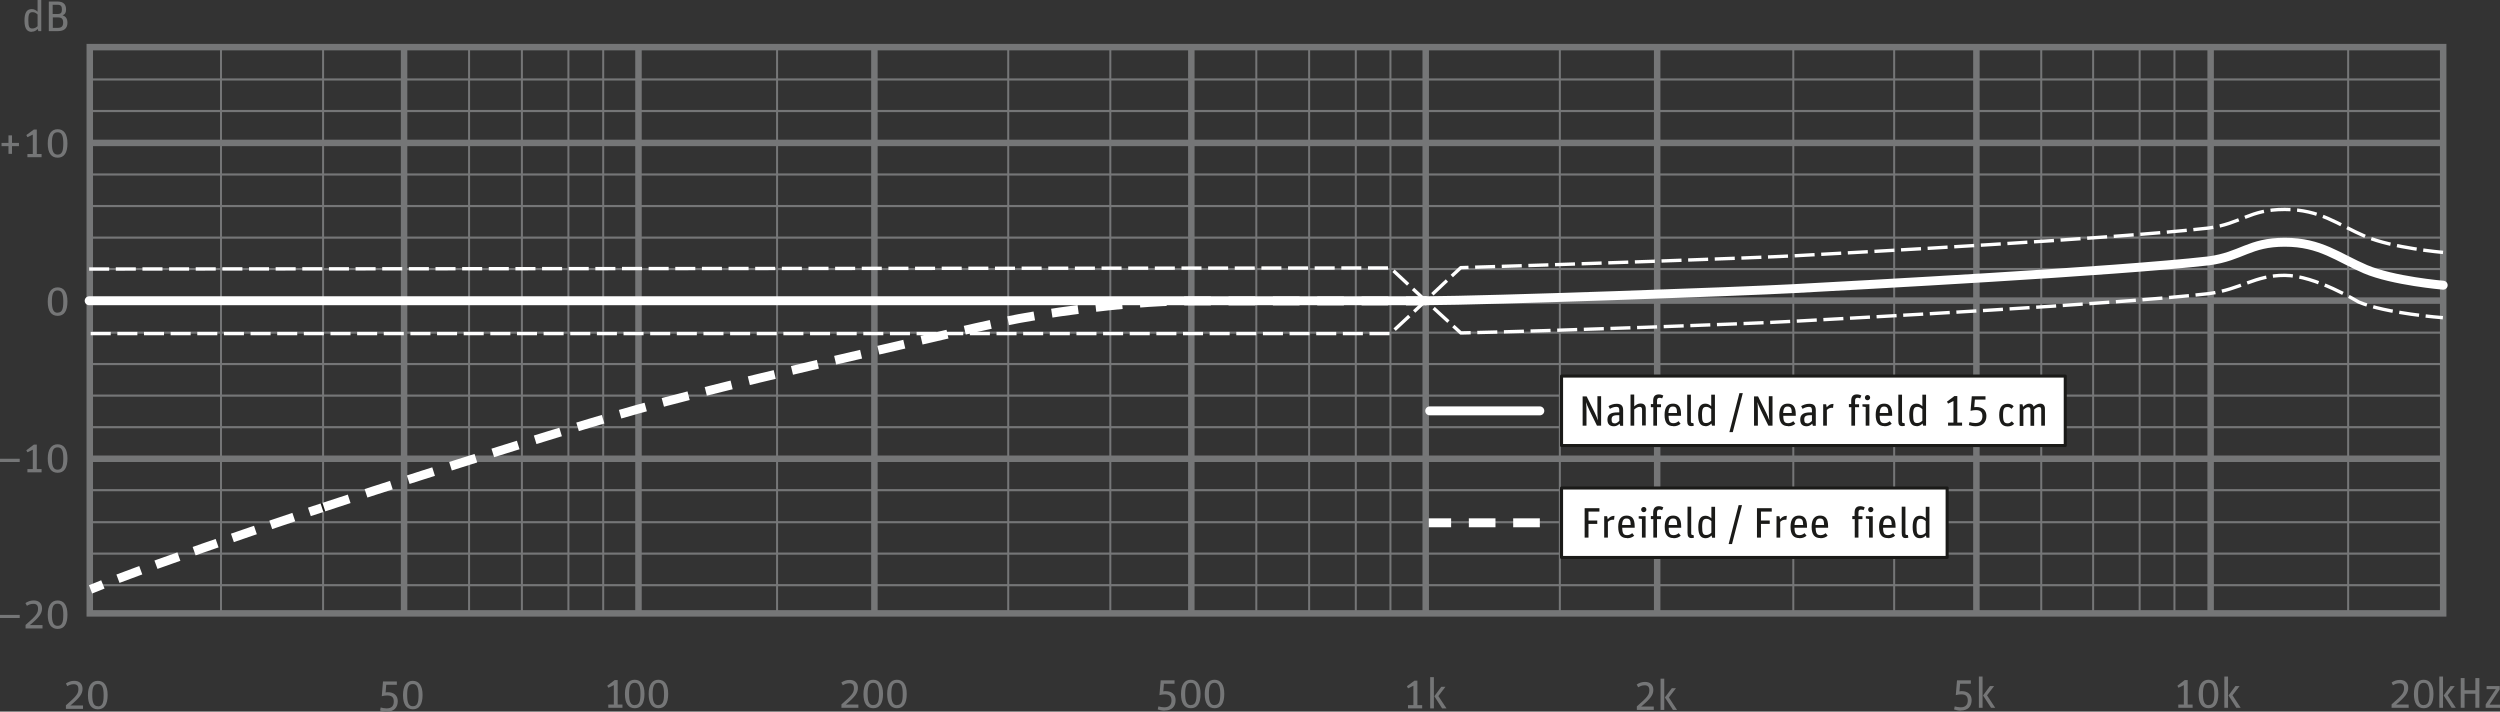 <?xml version="1.0" encoding="UTF-8"?><svg xmlns="http://www.w3.org/2000/svg" viewBox="0 0 162.34 46.21"><rect x="0" y="0" width="162.34" height="46.21" fill="#333333" stroke="none"/><defs><style>.cls-1{stroke-width:.2px;}.cls-1,.cls-2{fill:#fff;stroke-linecap:square;}.cls-1,.cls-2,.cls-3,.cls-4,.cls-5,.cls-6,.cls-7,.cls-8{stroke-linejoin:round;}.cls-1,.cls-2,.cls-9,.cls-10{fill-rule:evenodd;}.cls-1,.cls-2,.cls-8{stroke:#1a1a18;}.cls-2{stroke-width:.2px;}.cls-3{stroke-dasharray:0 0 1.3 .43;stroke-width:.22px;}.cls-3,.cls-4,.cls-11,.cls-12,.cls-13,.cls-14,.cls-5,.cls-15,.cls-6,.cls-16,.cls-7,.cls-17,.cls-8{fill:none;}.cls-3,.cls-4,.cls-5,.cls-6,.cls-7{stroke:#fff;}.cls-4{stroke-width:.58px;}.cls-4,.cls-8{stroke-linecap:round;}.cls-11{stroke-width:.42px;}.cls-11,.cls-12,.cls-13,.cls-14,.cls-15,.cls-16,.cls-17{stroke:#757677;stroke-miterlimit:2.61;}.cls-12{stroke-width:.42px;}.cls-13{stroke-width:.42px;}.cls-14{stroke-width:.14px;}.cls-5{stroke-dasharray:0 0 1.58 1.05;}.cls-5,.cls-6,.cls-7{stroke-width:.58px;}.cls-15{stroke-width:.42px;}.cls-6{stroke-dasharray:0 0 1.73 1.15;}.cls-16{stroke-width:.13px;}.cls-9,.cls-10,.cls-18{stroke-width:0px;}.cls-9,.cls-18{fill:#1a1a18;}.cls-10{fill:#757677;}.cls-17{stroke-width:.13px;}.cls-8{stroke-width:.55px;}</style></defs><g id="FQ-Raster"><polygon class="cls-11" points="5.83 3.06 158.65 3.06 158.65 39.83 5.83 39.83 5.83 3.06 5.83 3.06"/><line class="cls-14" x1="5.79" y1="35.95" x2="158.64" y2="35.95"/><line class="cls-12" x1="5.79" y1="9.28" x2="158.64" y2="9.28"/><line class="cls-12" x1="5.79" y1="19.52" x2="158.64" y2="19.52"/><line class="cls-12" x1="5.79" y1="29.79" x2="158.64" y2="29.79"/><line class="cls-14" x1="5.79" y1="5.16" x2="158.64" y2="5.16"/><line class="cls-14" x1="5.79" y1="7.21" x2="158.64" y2="7.21"/><line class="cls-14" x1="5.79" y1="11.33" x2="158.64" y2="11.33"/><line class="cls-14" x1="5.79" y1="13.38" x2="158.64" y2="13.38"/><line class="cls-14" x1="5.79" y1="15.43" x2="158.64" y2="15.43"/><line class="cls-14" x1="5.79" y1="17.47" x2="158.64" y2="17.47"/><line class="cls-14" x1="5.79" y1="21.6" x2="158.64" y2="21.6"/><line class="cls-14" x1="5.79" y1="23.64" x2="158.64" y2="23.64"/><line class="cls-14" x1="5.79" y1="25.69" x2="158.64" y2="25.69"/><line class="cls-14" x1="5.79" y1="27.74" x2="158.64" y2="27.74"/><line class="cls-14" x1="5.79" y1="31.83" x2="158.64" y2="31.83"/><line class="cls-14" x1="5.79" y1="33.91" x2="158.64" y2="33.91"/><line class="cls-14" x1="5.79" y1="38" x2="158.64" y2="38"/><line class="cls-13" x1="41.46" y1="39.89" x2="41.46" y2="3.06"/><line class="cls-13" x1="26.24" y1="39.89" x2="26.24" y2="3.06"/><line class="cls-13" x1="56.78" y1="39.89" x2="56.78" y2="3.07"/><line class="cls-13" x1="92.58" y1="39.81" x2="92.58" y2="2.99"/><line class="cls-13" x1="77.36" y1="39.81" x2="77.36" y2="2.99"/><line class="cls-15" x1="107.61" y1="39.88" x2="107.61" y2="3.07"/><line class="cls-13" x1="143.55" y1="39.81" x2="143.55" y2="2.99"/><line class="cls-13" x1="128.34" y1="39.81" x2="128.34" y2="2.99"/><line class="cls-17" x1="50.46" y1="39.83" x2="50.46" y2="3.08"/><line class="cls-16" x1="39.17" y1="39.89" x2="39.17" y2="3.06"/><line class="cls-16" x1="36.91" y1="39.89" x2="36.91" y2="3.06"/><line class="cls-16" x1="33.89" y1="39.89" x2="33.89" y2="3.06"/><line class="cls-16" x1="30.46" y1="39.89" x2="30.46" y2="3.06"/><line class="cls-16" x1="20.98" y1="39.89" x2="20.98" y2="3.06"/><line class="cls-16" x1="14.35" y1="39.89" x2="14.35" y2="3.06"/><line class="cls-17" x1="101.29" y1="39.83" x2="101.29" y2="3.08"/><line class="cls-16" x1="90.29" y1="39.81" x2="90.29" y2="2.99"/><line class="cls-16" x1="88.04" y1="39.81" x2="88.04" y2="2.99"/><line class="cls-16" x1="85.01" y1="39.81" x2="85.01" y2="2.99"/><line class="cls-16" x1="81.58" y1="39.81" x2="81.58" y2="2.99"/><line class="cls-16" x1="72.1" y1="39.81" x2="72.1" y2="2.99"/><line class="cls-16" x1="65.47" y1="39.81" x2="65.47" y2="2.99"/><line class="cls-17" x1="152.48" y1="39.83" x2="152.48" y2="3.08"/><line class="cls-16" x1="141.2" y1="39.81" x2="141.2" y2="2.99"/><line class="cls-16" x1="138.94" y1="39.81" x2="138.94" y2="2.99"/><line class="cls-16" x1="135.92" y1="39.81" x2="135.92" y2="2.99"/><line class="cls-16" x1="132.55" y1="39.81" x2="132.55" y2="2.99"/><line class="cls-16" x1="123" y1="39.81" x2="123" y2="2.99"/><line class="cls-16" x1="116.45" y1="39.81" x2="116.45" y2="2.99"/></g><g id="FQ-Bemaßung"><polygon class="cls-10" points=".55 9.99 .78 9.99 .78 9.49 1.23 9.49 1.23 9.28 .78 9.28 .78 8.79 .55 8.79 .55 9.28 .1 9.28 .1 9.49 .55 9.49 .55 9.99 .55 9.99"/><polygon class="cls-10" points="1.78 10.21 2.7 10.21 2.7 10 2.39 10 2.39 8.41 2.2 8.41 1.71 8.77 1.78 8.91 2.13 8.74 2.13 10 1.78 10 1.78 10.21 1.78 10.21"/><path class="cls-10" d="M3.75,10.24c.41,0,.63-.31.63-.93s-.24-.92-.64-.92-.64.32-.64.93.23.92.64.92h0ZM3.74,10.04c-.27,0-.37-.23-.37-.73s.09-.72.37-.72.37.23.37.73-.09.72-.37.72h0Z"/><path class="cls-10" d="M3.75,20.51c.41,0,.63-.31.63-.93s-.24-.92-.64-.92-.64.32-.64.93.23.92.64.92h0ZM3.74,20.31c-.27,0-.37-.23-.37-.73s.09-.72.37-.72.37.23.37.73-.09.71-.37.71h0Z"/><polygon class="cls-10" points="0 30 1.28 30 1.28 29.79 0 29.79 0 30 0 30"/><polygon class="cls-10" points="1.78 30.67 2.7 30.67 2.7 30.46 2.39 30.46 2.39 28.87 2.2 28.87 1.71 29.24 1.78 29.37 2.13 29.2 2.13 30.46 1.78 30.46 1.78 30.67 1.78 30.67"/><path class="cls-10" d="M3.75,30.7c.41,0,.63-.31.63-.93s-.24-.92-.64-.92-.64.32-.64.93.23.92.64.92h0ZM3.74,30.5c-.27,0-.37-.23-.37-.73s.09-.72.37-.72.37.23.37.73-.09.72-.37.72h0Z"/><polygon class="cls-10" points="0 40.13 1.28 40.13 1.28 39.93 0 39.93 0 40.13 0 40.13"/><path class="cls-10" d="M1.66,40.81h1.1v-.22h-.82c.62-.51.79-.76.79-1.08,0-.36-.24-.52-.54-.52-.2,0-.37.06-.54.17l.1.18c.11-.07.24-.13.42-.13.2,0,.3.1.3.31,0,.29-.09.44-.81,1.06v.23h0Z"/><path class="cls-10" d="M3.75,40.84c.41,0,.63-.31.63-.93s-.24-.92-.64-.92-.64.32-.64.93.23.92.64.92h0ZM3.74,40.64c-.27,0-.37-.23-.37-.73s.09-.71.37-.71.37.23.37.73-.09.71-.37.71h0Z"/><path class="cls-10" d="M2.06,2.06c.15,0,.28-.06.39-.18l.04.14h.19V0h-.24v.76c-.09-.09-.22-.17-.37-.17-.33,0-.48.22-.48.75,0,.58.21.73.48.73h0ZM2.1,1.85c-.19,0-.26-.09-.26-.54s.09-.52.29-.52c.12,0,.23.07.31.15v.76c-.1.09-.2.15-.33.15h0Z"/><path class="cls-10" d="M3.17,2.02h.6c.36,0,.61-.16.61-.54,0-.29-.13-.43-.32-.48.18-.08.23-.19.23-.39,0-.3-.15-.51-.55-.51h-.57v1.93h0ZM3.43,1.81v-.68h.32c.27,0,.35.11.35.34s-.1.34-.36.34h-.31ZM3.42.91V.31h.31c.23,0,.29.1.29.3s-.05.3-.28.3h-.32Z"/><path class="cls-10" d="M4.28,46.03h1.11v-.22h-.82c.62-.51.79-.76.79-1.08,0-.36-.24-.52-.54-.52-.2,0-.37.06-.54.17l.09.18c.11-.07.24-.13.42-.13.2,0,.3.1.3.31,0,.29-.09.44-.81,1.06v.23h0Z"/><path class="cls-10" d="M6.36,46.06c.41,0,.63-.31.63-.93s-.24-.92-.64-.92-.64.32-.64.93.23.92.64.92h0ZM6.36,45.86c-.27,0-.37-.23-.37-.73s.09-.71.37-.71.37.23.37.73-.09.72-.37.72h0Z"/><path class="cls-10" d="M25.12,46.21c.45,0,.71-.25.71-.68,0-.38-.27-.58-.64-.58-.04,0-.11,0-.15.02l.04-.5h.69v-.22h-.9l-.08.96c.11-.03.22-.05.35-.05.28,0,.43.1.43.39s-.14.45-.47.45c-.13,0-.26-.03-.38-.06l-.04.2c.13.04.28.08.45.08h0Z"/><path class="cls-10" d="M26.81,46.06c.41,0,.63-.31.63-.93s-.24-.92-.64-.92-.63.32-.63.93.23.92.64.92h0ZM26.81,45.86c-.27,0-.37-.22-.37-.73s.09-.71.37-.71.37.23.37.73-.09.71-.37.71h0Z"/><polygon class="cls-10" points="39.5 45.96 40.42 45.96 40.42 45.75 40.11 45.75 40.11 44.16 39.92 44.16 39.43 44.53 39.51 44.66 39.86 44.49 39.86 45.75 39.5 45.75 39.5 45.96 39.5 45.96"/><path class="cls-10" d="M41.22,45.99c.41,0,.63-.31.63-.93s-.24-.92-.64-.92-.63.32-.63.93.23.92.64.92h0ZM41.22,45.79c-.27,0-.37-.23-.37-.73s.09-.72.37-.72.37.23.37.73-.09.71-.37.71h0Z"/><path class="cls-10" d="M42.76,45.99c.41,0,.63-.31.63-.93s-.24-.92-.64-.92-.63.32-.63.93.23.92.64.92h0ZM42.75,45.79c-.27,0-.37-.23-.37-.73s.1-.72.37-.72.37.23.37.73-.09.71-.37.71h0Z"/><path class="cls-10" d="M54.63,45.96h1.11v-.21h-.82c.62-.51.79-.76.79-1.08,0-.36-.24-.52-.54-.52-.2,0-.37.06-.54.17l.1.18c.12-.07.24-.13.42-.13.2,0,.3.1.3.31,0,.29-.09.44-.81,1.06v.23h0Z"/><path class="cls-10" d="M56.71,45.99c.41,0,.63-.31.63-.93s-.24-.92-.64-.92-.63.32-.63.93.23.92.64.92h0ZM56.71,45.79c-.27,0-.37-.23-.37-.73s.1-.72.37-.72.37.23.37.73-.09.71-.37.71h0Z"/><path class="cls-10" d="M58.25,45.99c.41,0,.63-.31.63-.93s-.24-.92-.64-.92-.63.32-.63.93.23.92.64.92h0ZM58.25,45.79c-.27,0-.37-.23-.37-.73s.09-.72.37-.72.37.23.37.73-.09.71-.37.71h0Z"/><path class="cls-10" d="M75.63,46.14c.45,0,.71-.25.71-.68,0-.38-.27-.58-.65-.58-.04,0-.11,0-.15.02l.04-.5h.69v-.22h-.9l-.08.96c.11-.03.22-.05.35-.05.28,0,.43.1.43.39s-.15.45-.47.45c-.13,0-.26-.03-.38-.06l-.04.2c.13.04.28.08.45.08h0Z"/><path class="cls-10" d="M77.33,45.99c.41,0,.63-.31.63-.93s-.24-.92-.64-.92-.63.32-.63.93.23.92.64.92h0ZM77.33,45.79c-.27,0-.37-.23-.37-.73s.09-.72.37-.72.37.23.37.73-.09.71-.37.71h0Z"/><path class="cls-10" d="M78.87,45.99c.41,0,.63-.31.63-.93s-.24-.92-.64-.92-.63.32-.63.93.23.92.64.92h0ZM78.87,45.79c-.27,0-.37-.23-.37-.73s.1-.72.37-.72.37.23.37.73-.09.71-.37.71h0Z"/><polygon class="cls-10" points="91.43 46 92.35 46 92.35 45.79 92.04 45.79 92.04 44.2 91.85 44.2 91.36 44.56 91.43 44.7 91.78 44.53 91.78 45.79 91.43 45.79 91.43 46 91.43 46"/><path class="cls-10" d="M92.87,46h.24v-2.03h-.24v2.03h0ZM93.65,46h.28l-.53-.8.46-.6h-.27l-.45.61.51.8h0Z"/><path class="cls-10" d="M106.28,46.1h1.11v-.22h-.82c.62-.51.79-.76.79-1.08,0-.36-.24-.52-.54-.52-.2,0-.37.06-.54.17l.1.18c.12-.07.24-.13.42-.13.2,0,.3.1.3.31,0,.29-.09.44-.81,1.06v.23h0Z"/><path class="cls-10" d="M107.83,46.1h.24v-2.03h-.24v2.03h0ZM108.62,46.1h.28l-.53-.81.46-.6h-.27l-.45.6.52.8h0Z"/><path class="cls-10" d="M127.32,46.14c.45,0,.71-.25.71-.68,0-.38-.27-.58-.64-.58-.04,0-.11,0-.15.02l.04-.5h.7v-.22h-.9l-.08.96c.11-.03.22-.05.35-.05.28,0,.43.1.43.39s-.15.45-.47.45c-.13,0-.26-.03-.38-.06l-.04.2c.13.04.28.08.45.08h0Z"/><path class="cls-10" d="M128.5,45.96h.24v-2.03h-.24v2.03h0ZM129.28,45.96h.28l-.53-.81.46-.6h-.27l-.45.61.52.8h0Z"/><polygon class="cls-10" points="141.45 45.96 142.38 45.96 142.38 45.75 142.06 45.75 142.06 44.16 141.87 44.16 141.39 44.53 141.46 44.66 141.81 44.49 141.81 45.75 141.45 45.75 141.45 45.96 141.45 45.96"/><path class="cls-10" d="M143.42,45.99c.41,0,.63-.31.63-.93s-.24-.92-.64-.92-.64.32-.64.93.23.92.64.92h0ZM143.42,45.79c-.27,0-.37-.23-.37-.73s.1-.72.37-.72.37.23.37.73-.09.71-.37.71h0Z"/><path class="cls-10" d="M144.44,45.96h.24v-2.03h-.24v2.03h0ZM145.22,45.96h.28l-.53-.81.46-.6h-.27l-.45.61.51.8h0Z"/><path class="cls-10" d="M155.31,45.96h1.1v-.21h-.82c.62-.51.79-.76.79-1.08,0-.36-.24-.52-.54-.52-.21,0-.37.06-.54.17l.09.18c.12-.07.24-.13.42-.13.2,0,.3.1.3.31,0,.29-.09.44-.81,1.06v.23h0Z"/><path class="cls-10" d="M157.39,45.99c.41,0,.63-.31.63-.93s-.24-.92-.64-.92-.63.32-.63.93.23.92.64.92h0ZM157.39,45.79c-.28,0-.37-.23-.37-.73s.09-.72.37-.72.37.23.37.73-.09.71-.37.71h0Z"/><path class="cls-10" d="M158.4,45.96h.24v-2.03h-.24v2.03h0ZM159.19,45.96h.28l-.53-.81.46-.6h-.27l-.45.61.52.8h0Z"/><polygon class="cls-10" points="159.79 45.96 160.04 45.96 160.04 45.05 160.74 45.05 160.74 45.96 161 45.96 161 44.03 160.74 44.03 160.74 44.82 160.04 44.82 160.04 44.03 159.79 44.03 159.79 45.96 159.79 45.96"/><polygon class="cls-10" points="161.41 45.96 162.34 45.96 162.34 45.76 161.66 45.76 162.32 44.77 162.32 44.55 161.47 44.55 161.47 44.75 162.07 44.75 161.41 45.74 161.41 45.96 161.41 45.96"/></g><g id="MCM_KK14"><polygon class="cls-1" points="101.4 24.42 134.11 24.42 134.11 28.93 101.4 28.93 101.4 24.42 101.4 24.42"/><line class="cls-6" x1="99.99" y1="33.95" x2="92.78" y2="33.95"/><line class="cls-4" x1="99.99" y1="26.68" x2="92.84" y2="26.68"/><polygon class="cls-2" points="101.4 31.69 126.44 31.69 126.44 36.2 101.4 36.2 101.4 31.69 101.4 31.69"/><polygon class="cls-9" points="102.9 34.91 103.15 34.91 103.15 34.02 103.72 34.02 103.72 33.8 103.15 33.8 103.15 33.22 103.86 33.22 103.86 33 102.9 33 102.9 34.91 102.9 34.91"/><path class="cls-9" d="M104.17,34.91h.24v-1.02c.1-.1.19-.14.32-.14.03,0,.06,0,.08,0l.03-.25s-.03,0-.05,0c-.16,0-.29.1-.39.22l-.04-.2h-.19v1.39h0Z"/><path class="cls-9" d="M105.65,34.95c.2,0,.33-.05.47-.16l-.13-.17c-.09.07-.18.13-.33.13-.23,0-.31-.1-.32-.48h.81v-.1c0-.5-.19-.69-.52-.69s-.55.2-.55.73.21.73.57.73h0ZM105.62,33.67c.2,0,.27.1.27.42h-.56c.02-.33.12-.42.28-.42h0Z"/><path class="cls-9" d="M106.62,34.91h.24v-1.39h-.45v.15l.21.03v1.21h0ZM106.74,33.26c.1,0,.17-.08.17-.17,0-.1-.07-.17-.17-.17s-.17.08-.17.17.07.17.16.17h0Z"/><path class="cls-9" d="M107.21,33.71h.15v1.2h.24v-1.2h.26v-.19h-.26v-.23c0-.14.05-.2.16-.2.06,0,.12.01.17.04l.08-.18c-.08-.05-.18-.08-.29-.08-.21,0-.37.1-.37.42v.22h-.15v.19h0Z"/><path class="cls-9" d="M108.67,34.95c.2,0,.33-.05.47-.16l-.13-.17c-.09.07-.18.13-.33.13-.23,0-.32-.1-.32-.48h.81v-.1c0-.5-.19-.69-.52-.69s-.55.2-.55.73.21.73.57.73h0ZM108.64,33.67c.2,0,.27.1.27.42h-.56c.02-.33.12-.42.28-.42h0Z"/><path class="cls-9" d="M109.83,34.94c.06,0,.13-.01.17-.03l-.03-.17s-.02,0-.05,0c-.07,0-.1-.03-.1-.1v-1.74h-.24v1.7c0,.24.08.34.26.34h0Z"/><path class="cls-9" d="M110.75,34.95c.15,0,.28-.06.39-.18l.04.15h.19v-2.01h-.24v.75c-.09-.09-.22-.17-.37-.17-.33,0-.48.22-.48.74,0,.57.21.72.48.72h0ZM110.79,34.74c-.19,0-.26-.09-.26-.53s.09-.52.29-.52c.12,0,.23.07.31.15v.75c-.1.1-.2.15-.33.15h0Z"/><polygon class="cls-9" points="112.25 35.33 112.47 35.33 113.12 32.8 112.9 32.8 112.25 35.33 112.25 35.33"/><polygon class="cls-9" points="114.09 34.91 114.35 34.91 114.35 34.02 114.92 34.02 114.92 33.8 114.35 33.8 114.35 33.22 115.05 33.22 115.05 33 114.09 33 114.09 34.91 114.09 34.91"/><path class="cls-9" d="M115.36,34.91h.24v-1.02c.1-.1.19-.14.32-.14.03,0,.06,0,.08,0l.03-.25s-.03,0-.05,0c-.16,0-.29.1-.39.22l-.04-.2h-.19v1.39h0Z"/><path class="cls-9" d="M116.84,34.95c.21,0,.33-.05.47-.16l-.13-.17c-.09.07-.18.13-.33.13-.23,0-.32-.1-.32-.48h.81v-.1c0-.5-.19-.69-.52-.69s-.55.2-.55.73.21.73.57.73h0ZM116.81,33.67c.2,0,.28.1.28.42h-.56c.02-.33.12-.42.28-.42h0Z"/><path class="cls-9" d="M118.21,34.95c.2,0,.33-.05.47-.16l-.13-.17c-.09.07-.18.13-.33.13-.23,0-.31-.1-.32-.48h.81v-.1c0-.5-.19-.69-.52-.69s-.55.2-.55.73.21.73.57.73h0ZM118.18,33.67c.2,0,.27.1.27.42h-.56c.02-.33.12-.42.28-.42h0Z"/><path class="cls-9" d="M120.29,33.71h.15v1.2h.24v-1.2h.26v-.19h-.26v-.23c0-.14.05-.2.16-.2.06,0,.12.01.17.04l.08-.18c-.08-.05-.18-.08-.29-.08-.21,0-.37.1-.37.42v.22h-.15v.19h0Z"/><path class="cls-9" d="M121.37,34.91h.24v-1.39h-.45v.15l.21.03v1.21h0ZM121.48,33.26c.1,0,.17-.08.17-.17,0-.1-.07-.17-.17-.17s-.17.08-.17.17.07.17.16.17h0Z"/><path class="cls-9" d="M122.59,34.95c.21,0,.33-.05.47-.16l-.13-.17c-.09.07-.18.13-.33.13-.23,0-.32-.1-.32-.48h.81v-.1c0-.5-.19-.69-.52-.69s-.55.2-.55.73.21.73.57.73h0ZM122.56,33.67c.2,0,.28.1.28.42h-.56c.02-.33.12-.42.28-.42h0Z"/><path class="cls-9" d="M123.75,34.94c.06,0,.13-.01.17-.03l-.03-.17s-.02,0-.06,0c-.07,0-.1-.03-.1-.1v-1.74h-.24v1.7c0,.24.07.34.25.34h0Z"/><path class="cls-9" d="M124.67,34.95c.15,0,.28-.06.39-.18l.04.15h.19v-2.01h-.24v.75c-.09-.09-.22-.17-.37-.17-.33,0-.48.22-.48.74,0,.57.21.72.48.72h0ZM124.71,34.74c-.19,0-.26-.09-.26-.53s.09-.52.29-.52c.12,0,.23.07.31.15v.75c-.1.1-.2.15-.33.15h0Z"/><path class="cls-9" d="M102.78,27.64h.24v-.96c0-.22-.01-.43-.03-.57h0c.05.14.09.26.22.53l.49,1h.27v-1.91h-.24v1.02c0,.21.02.42.03.55h0c-.04-.13-.11-.3-.19-.47l-.54-1.09h-.26v1.91h0Z"/><path class="cls-9" d="M104.82,27.68c.15,0,.27-.09.35-.17l.04.14h.19v-1.01c0-.3-.14-.42-.42-.42-.22,0-.38.07-.53.15l.09.18c.12-.07.26-.13.41-.13.18,0,.2.09.2.25v.11h-.12c-.46,0-.65.15-.65.47,0,.29.15.43.42.43h0ZM104.85,27.49c-.14,0-.2-.06-.2-.24,0-.2.07-.29.42-.29h.08v.37c-.07.07-.17.17-.31.17h0Z"/><path class="cls-9" d="M105.88,27.64h.24v-1.05c.1-.09.23-.17.34-.17.12,0,.17.04.17.2v1.01h.24v-1.09c0-.24-.14-.34-.34-.34-.16,0-.29.08-.41.19v-.77h-.24v2.01h0Z"/><path class="cls-9" d="M107.21,26.44h.15v1.2h.24v-1.2h.26v-.19h-.26v-.22c0-.14.05-.2.16-.2.06,0,.12.01.17.04l.08-.18c-.08-.05-.18-.08-.29-.08-.21,0-.37.1-.37.41v.22h-.15v.19h0Z"/><path class="cls-9" d="M108.66,27.68c.2,0,.33-.05.47-.16l-.13-.17c-.09.07-.18.13-.33.13-.23,0-.31-.1-.32-.48h.81v-.1c0-.5-.19-.69-.52-.69s-.55.2-.55.73.21.73.57.73h0ZM108.63,26.4c.2,0,.27.1.27.42h-.56c.02-.33.12-.42.28-.42h0Z"/><path class="cls-9" d="M109.82,27.67c.06,0,.13-.01.17-.03l-.03-.17s-.02,0-.06,0c-.07,0-.1-.03-.1-.1v-1.74h-.24v1.7c0,.24.08.34.26.34h0Z"/><path class="cls-9" d="M110.74,27.68c.15,0,.28-.06.39-.18l.04.14h.19v-2.01h-.24v.75c-.09-.09-.22-.17-.37-.17-.33,0-.48.22-.48.74,0,.57.21.72.48.72h0ZM110.78,27.47c-.19,0-.26-.09-.26-.53s.09-.52.29-.52c.12,0,.23.07.31.15v.75c-.1.09-.2.15-.33.15h0Z"/><polygon class="cls-9" points="112.3 28.06 112.52 28.06 113.17 25.53 112.95 25.53 112.3 28.06 112.3 28.06"/><path class="cls-9" d="M113.91,27.64h.24v-.96c0-.22-.01-.43-.03-.57h0c.05.14.09.26.22.53l.49,1h.27v-1.91h-.24v1.02c0,.21.02.42.03.55h0c-.04-.13-.11-.3-.19-.47l-.54-1.09h-.26v1.91h0Z"/><path class="cls-9" d="M116.11,27.68c.21,0,.33-.05.47-.16l-.13-.17c-.09.07-.18.13-.33.13-.23,0-.32-.1-.32-.48h.81v-.1c0-.5-.19-.69-.52-.69s-.55.2-.55.73.21.73.57.73h0ZM116.08,26.4c.2,0,.27.1.27.42h-.56c.02-.33.12-.42.28-.42h0Z"/><path class="cls-9" d="M117.33,27.68c.15,0,.27-.09.35-.17l.04.14h.19v-1.01c0-.3-.14-.42-.42-.42-.22,0-.38.07-.53.15l.09.18c.12-.07.26-.13.41-.13.18,0,.2.09.2.25v.11h-.11c-.46,0-.65.15-.65.47,0,.29.15.43.42.43h0ZM117.36,27.49c-.14,0-.2-.06-.2-.24,0-.2.07-.29.42-.29h.08v.37c-.07.07-.17.17-.31.17h0Z"/><path class="cls-9" d="M118.39,27.64h.24v-1.02c.1-.09.19-.14.32-.14.03,0,.06,0,.08.01l.03-.26s-.03,0-.05,0c-.16,0-.29.1-.39.22l-.04-.2h-.19v1.39h0Z"/><path class="cls-9" d="M120.07,26.44h.15v1.2h.24v-1.2h.26v-.19h-.26v-.22c0-.14.05-.2.16-.2.06,0,.12.01.17.04l.08-.18c-.08-.05-.18-.08-.29-.08-.21,0-.37.1-.37.41v.22h-.15v.19h0Z"/><path class="cls-9" d="M121.15,27.64h.24v-1.39h-.45v.15l.21.03v1.2h0ZM121.27,25.99c.1,0,.17-.08.17-.17s-.07-.17-.17-.17-.17.07-.17.17.07.17.17.17h0Z"/><path class="cls-9" d="M122.37,27.68c.2,0,.33-.05.47-.16l-.13-.17c-.09.07-.18.13-.33.13-.23,0-.32-.1-.32-.48h.81v-.1c0-.5-.19-.69-.52-.69s-.55.2-.55.73.21.73.57.73h0ZM122.34,26.4c.2,0,.28.1.28.42h-.56c.02-.33.12-.42.28-.42h0Z"/><path class="cls-9" d="M123.53,27.67c.06,0,.13-.01.17-.03l-.03-.17s-.02,0-.06,0c-.07,0-.1-.03-.1-.1v-1.74h-.24v1.7c0,.24.07.34.25.34h0Z"/><path class="cls-9" d="M124.45,27.68c.15,0,.28-.06.39-.18l.04.14h.19v-2.01h-.24v.75c-.09-.09-.22-.17-.37-.17-.33,0-.48.22-.48.74,0,.57.21.72.48.72h0ZM124.49,27.47c-.19,0-.26-.09-.26-.53s.09-.52.29-.52c.12,0,.23.07.31.15v.75c-.1.09-.2.15-.33.15h0Z"/><path class="cls-18" d="M126.5,27.44h.35v-1.4l-.35.17-.07-.13.48-.36h.19v1.72h.31v.2h-.91v-.2Z"/><path class="cls-18" d="M127.85,27.6l.04-.19c.12.03.25.06.38.06.32,0,.46-.17.46-.45s-.15-.39-.43-.39c-.12,0-.24.02-.34.05l.08-.95h.89v.22h-.69l-.04.49s.11-.01.15-.01c.37,0,.64.2.64.58,0,.42-.26.67-.71.67-.16,0-.32-.04-.44-.08Z"/><path class="cls-18" d="M129.82,26.95c0-.53.21-.73.55-.73.16,0,.27.04.39.16l-.14.17c-.08-.08-.15-.12-.26-.12-.21,0-.29.09-.29.53s.09.53.31.53c.11,0,.18-.06.26-.13l.15.16c-.1.11-.23.17-.42.17-.35,0-.55-.23-.55-.73Z"/><path class="cls-18" d="M131.14,26.25h.19l.04.17c.12-.12.25-.21.4-.21.14,0,.24.06.29.2.13-.12.27-.2.41-.2.19,0,.32.1.32.34v1.09h-.24v-1.01c0-.16-.04-.2-.15-.2-.1,0-.22.07-.31.16v1.06h-.24v-1.01c0-.16-.04-.2-.15-.2-.1,0-.21.08-.31.17v1.05h-.24v-1.39Z"/><line class="cls-4" x1="92.58" y1="19.53" x2="5.79" y2="19.53"/><path class="cls-8" d="M20.91,32.97s.08-.03.12-.04"/><path class="cls-7" d="M5.88,38.27c.26-.1.53-.21.8-.32"/><path class="cls-5" d="M7.66,37.58c3.29-1.24,7.54-2.71,11.92-4.17"/><path class="cls-7" d="M20.09,33.24c.27-.09.55-.18.82-.27"/><path class="cls-3" d="M5.79,17.47l84.5-.07,2.29,2.13s.49-.5,2.28-2.15c5.91-.17,19.32-.64,21.66-.77,4.22-.23,20.8-1.11,26.89-1.8,2.15-.29,2.63-1.21,4.95-1.21s3.45.99,5.23,1.75,5.05,1.04,5.05,1.04"/><path class="cls-3" d="M5.89,21.66h84.4s2.29-2.13,2.29-2.13c0,0,.08.09,2.28,2.09,6.02-.13,18.66-.59,21.66-.76,4.22-.23,20.8-1.1,26.89-1.79,2.15-.29,2.97-1.19,4.95-1.19s4.8,1.73,4.8,1.73c1.78.75,5.47,1.02,5.47,1.02"/><path class="cls-4" d="M92.61,19.53c4.1-.02,20.44-.6,23.92-.79,4.22-.23,20.8-1.11,26.89-1.8,2.15-.29,2.63-1.21,4.95-1.21s3.45.99,5.23,1.75,5.05,1.04,5.05,1.04"/><path class="cls-6" d="M92.39,19.53c.07,0,.14,0,.22,0"/><path class="cls-6" d="M21.03,32.93c8.7-2.87,17.6-5.59,20.42-6.37,4.71-1.3,11.26-2.82,15.03-3.69s6.39-1.5,8.71-1.99,7.6-1.29,11.89-1.34h15.29"/></g></svg>